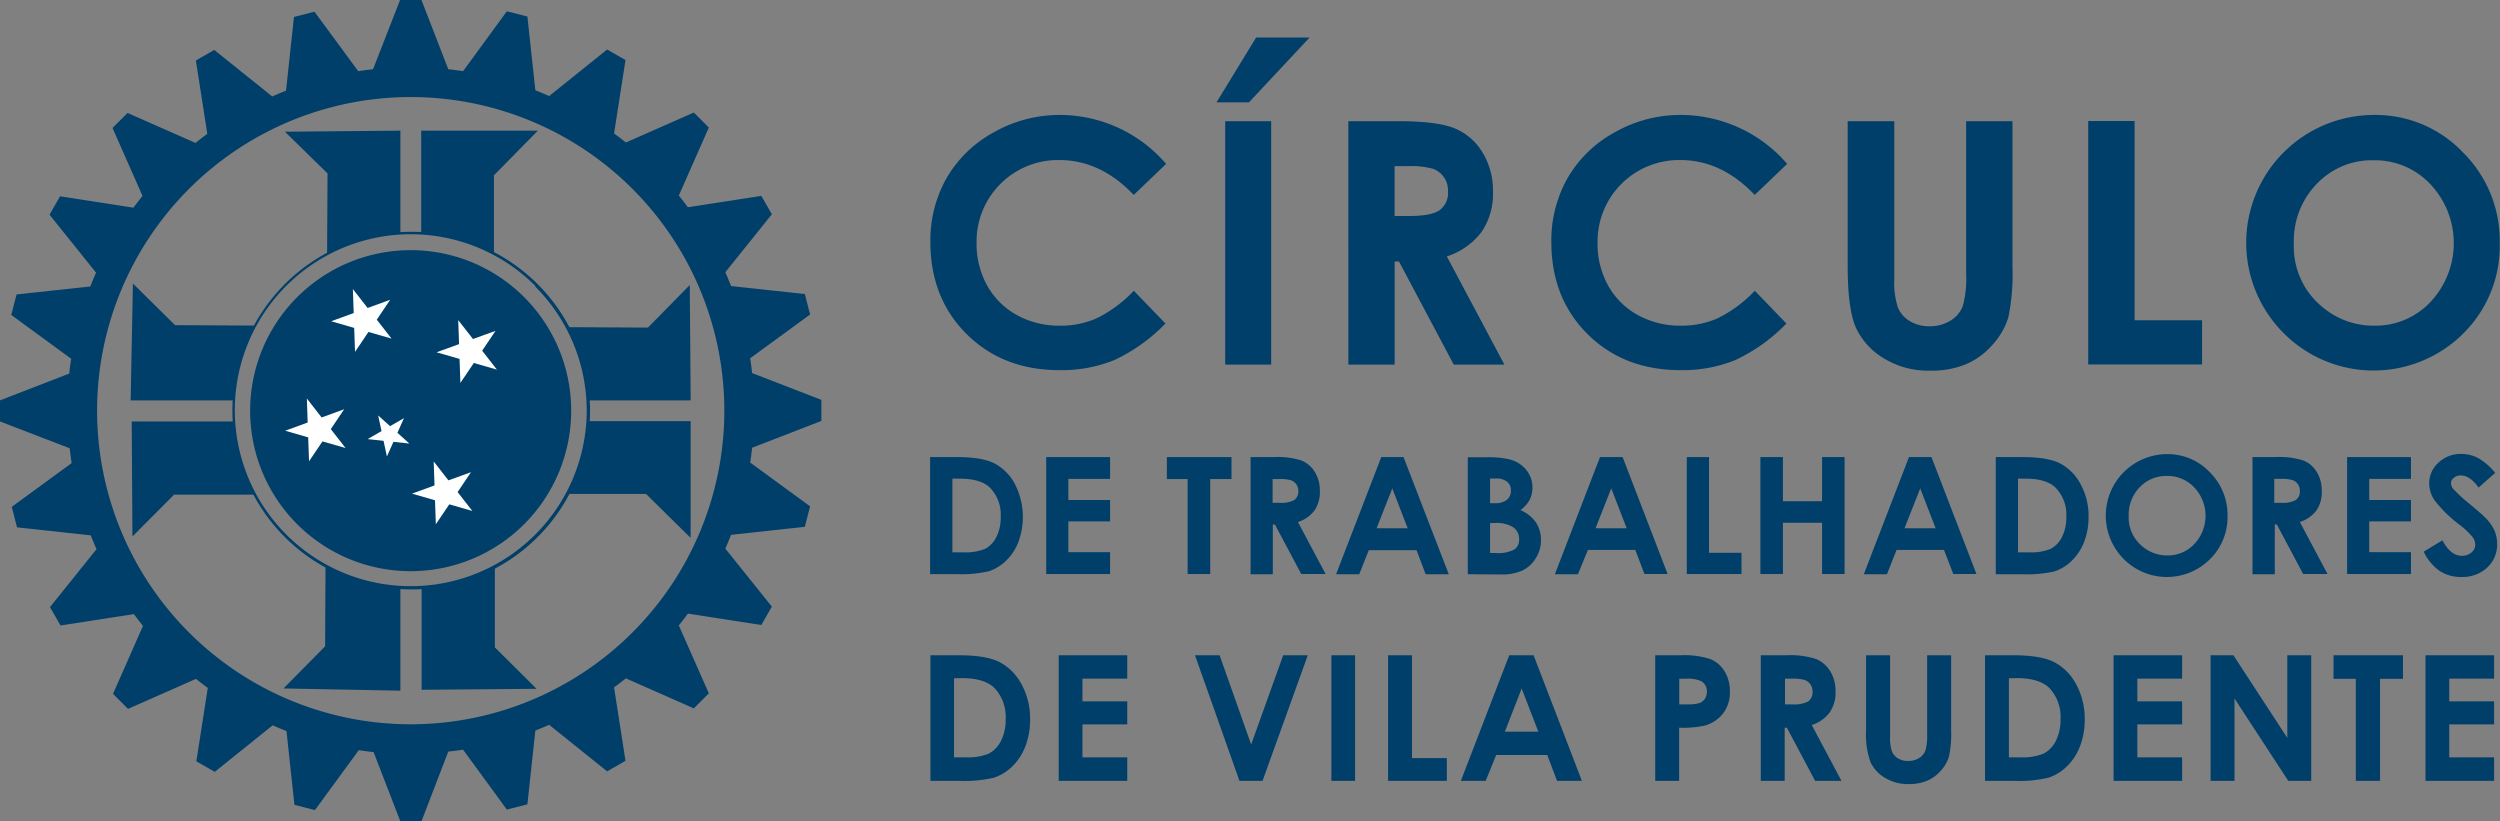 <svg xmlns="http://www.w3.org/2000/svg" viewBox="0 0 474.54 155.91"><rect x="0" y="0" width="474.54" height="155.91" fill="#808080" stroke="none"/><path d="M378,1013.1l-22.19-.42,7.9-8,.08-15.16A33.51,33.51,0,0,0,378,993.56v19.54Zm-13.91-82.84.08-15.34L356.08,907,378,906.8v19.55a33.54,33.54,0,0,0-13.91,3.91Zm31.86,74.64,7.9,7.85-21.82.18V993.55a33.53,33.53,0,0,0,13.9-3.95l0,15.3Zm-14-78.55,0-19.55H404.1l-8.34,8.47,0,15A33.55,33.55,0,0,0,382,926.35Z" transform="translate(-302 -882)" style="fill:#003f69;fill-rule:evenodd"></path><path d="M326.8,958l.43-22.18,8,7.9,15.17.08a33.51,33.51,0,0,0-4.08,14.2Zm82.84-13.9,15.35.08,7.94-8.08.17,21.9H413.56a33.55,33.55,0,0,0-3.92-13.9ZM335,975.94l-7.86,7.89L327,962h19.38a33.39,33.39,0,0,0,3.95,13.9l-15.3,0Zm78.54-14,19.55,0V984.1l-8.46-8.34-15,0A33.4,33.4,0,0,0,413.55,962Z" transform="translate(-302 -882)" style="fill:#003f69;fill-rule:evenodd"></path><path d="M380,926A33.94,33.94,0,1,1,356,936,33.8,33.8,0,0,1,380,926Zm23.63,10.29A33.4,33.4,0,1,0,413.37,960a33.31,33.31,0,0,0-9.79-23.62Z" transform="translate(-302 -882)" style="fill:#003f69;fill-rule:evenodd"></path><path d="M380,929.48A30.47,30.47,0,1,1,349.48,960,30.48,30.48,0,0,1,380,929.48Z" transform="translate(-302 -882)" style="fill:#003f69;fill-rule:evenodd"></path><polygon points="69.78 83.35 72.42 81.83 71.78 78.86 74.04 80.89 76.68 79.37 75.44 82.15 77.7 84.19 74.68 83.87 73.44 86.65 72.8 83.67 69.78 83.35 69.78 83.35" style="fill:#fff;fill-rule:evenodd"></polygon><polygon points="62.86 60.98 67.14 59.42 66.98 54.87 69.78 58.46 74.06 56.9 71.52 60.68 74.32 64.27 69.94 63.01 67.39 66.79 67.23 62.24 62.86 60.98 62.86 60.98" style="fill:#fff;fill-rule:evenodd"></polygon><polygon points="82.86 66.87 87.14 65.32 86.98 60.77 89.78 64.35 94.06 62.8 91.52 66.57 94.32 70.16 89.94 68.9 87.39 72.68 87.23 68.13 82.86 66.87 82.86 66.87" style="fill:#fff;fill-rule:evenodd"></polygon><polygon points="54.13 81.76 58.4 80.2 58.25 75.65 61.05 79.24 65.33 77.68 62.79 81.45 65.59 85.04 61.21 83.79 58.66 87.56 58.5 83.02 54.13 81.76 54.13 81.76" style="fill:#fff;fill-rule:evenodd"></polygon><polygon points="78.2 93.7 82.48 92.14 82.32 87.59 85.12 91.18 89.4 89.63 86.86 93.4 89.66 96.99 85.28 95.73 82.73 99.51 82.57 94.96 78.2 93.7 78.2 93.7" style="fill:#fff;fill-rule:evenodd"></polygon><path d="M382,882l5.09,13.14c.94.11,1.88.22,2.81.37l8.31-11.37,3.9,1,1.51,14c.88.34,1.76.71,2.62,1.09l11-8.83,3.49,2-2.17,13.93c.76.56,1.51,1.13,2.24,1.72l12.9-5.69,2.85,2.85-5.7,12.9c.59.73,1.17,1.48,1.72,2.23l13.94-2.16,2,3.49-8.83,11c.38.87.74,1.74,1.09,2.63l14,1.51,1,3.89L444.4,950c.14.93.26,1.86.36,2.81l13.15,5.09v4l-13.15,5.09c-.1.94-.22,1.88-.36,2.81l11.37,8.31-1,3.89-14,1.52c-.35.88-.71,1.76-1.09,2.62l8.83,11-2,3.49-13.94-2.16c-.55.76-1.13,1.51-1.72,2.24l5.7,12.9-2.85,2.85-12.9-5.7c-.73.59-1.48,1.16-2.24,1.72l2.17,13.93-3.49,2-11-8.83c-.86.38-1.74.74-2.62,1.09l-1.51,14-3.9,1-8.31-11.37c-.93.14-1.87.26-2.81.36L382,1037.91h-4l-5.09-13.15c-.94-.1-1.88-.22-2.81-.36l-8.32,11.37-3.89-1-1.51-14c-.89-.35-1.76-.71-2.62-1.09l-11,8.83-3.49-2,2.17-13.93c-.76-.56-1.51-1.13-2.24-1.72l-12.9,5.7-2.85-2.85,5.69-12.9c-.59-.73-1.16-1.48-1.72-2.24l-13.93,2.16-2-3.49,8.83-11c-.38-.86-.75-1.74-1.09-2.62l-14-1.52-1-3.89,11.37-8.31c-.15-.93-.26-1.87-.37-2.81L302,962v-4l13.14-5.09c.11-1,.22-1.88.37-2.81l-11.37-8.32,1-3.89,14-1.51c.34-.89.71-1.76,1.09-2.63l-8.83-11,2-3.49,13.93,2.16c.56-.75,1.13-1.5,1.72-2.23l-5.69-12.9,2.85-2.85,12.9,5.69c.73-.59,1.48-1.16,2.24-1.72l-2.17-13.93,3.49-2,11,8.83c.86-.38,1.73-.75,2.62-1.09l1.51-14,3.89-1L370,895.51c.93-.15,1.87-.26,2.81-.37L377.94,882Zm-2,18.42A59.53,59.53,0,1,1,320.43,960,59.54,59.54,0,0,1,380,900.42Z" transform="translate(-302 -882)" style="fill:#003f69;fill-rule:evenodd"></path><path d="M523.35,913.11,517.2,919q-6.29-6.62-14.13-6.62A15.46,15.46,0,0,0,487.37,928a16.4,16.4,0,0,0,2,8.19,14.44,14.44,0,0,0,5.68,5.63,16.59,16.59,0,0,0,8.17,2,16.8,16.8,0,0,0,7-1.43,24.92,24.92,0,0,0,7-5.2l6,6.22a33,33,0,0,1-9.68,6.93,26.53,26.53,0,0,1-10.4,1.92q-10.75,0-17.63-6.82T478.6,928a24,24,0,0,1,3.13-12.29,23.08,23.08,0,0,1,8.95-8.62,25.19,25.19,0,0,1,12.54-3.27,26.64,26.64,0,0,1,20.13,9.29Z" transform="translate(-302 -882)" style="fill:#003f69;fill-rule:evenodd"></path><path d="M534.56,905h8.73v46.21h-8.73V905Zm5.87-15.88h10.15l-11.5,12.3h-6.16l7.51-12.3Z" transform="translate(-302 -882)" style="fill:#003f69;fill-rule:evenodd"></path><path d="M557.92,905h9.33q7.66,0,10.91,1.38a11.13,11.13,0,0,1,5.23,4.53,13.87,13.87,0,0,1,2,7.5,12.79,12.79,0,0,1-2.18,7.63,13.41,13.41,0,0,1-6.58,4.63l10.93,20.54h-9.61l-10.4-19.57h-.82v19.57h-8.79V905ZM566.71,923h2.77q4.21,0,5.8-1.11a4.1,4.1,0,0,0,1.57-3.63,4.33,4.33,0,0,0-2.88-4.23,15.82,15.82,0,0,0-4.83-.49h-2.43V923Z" transform="translate(-302 -882)" style="fill:#003f69;fill-rule:evenodd"></path><path d="M641.23,913.11,635.07,919q-6.29-6.62-14.12-6.62A15.47,15.47,0,0,0,605.24,928a16.4,16.4,0,0,0,2,8.19,14.37,14.37,0,0,0,5.68,5.63,16.54,16.54,0,0,0,8.17,2,16.84,16.84,0,0,0,7-1.43,24.89,24.89,0,0,0,7-5.2l6,6.22a33,33,0,0,1-9.68,6.93,26.57,26.57,0,0,1-10.4,1.92q-10.76,0-17.64-6.82T596.47,928a24,24,0,0,1,3.13-12.29,23.08,23.08,0,0,1,8.95-8.62,25.19,25.19,0,0,1,12.55-3.27,26.68,26.68,0,0,1,20.13,9.29Z" transform="translate(-302 -882)" style="fill:#003f69;fill-rule:evenodd"></path><path d="M652.75,905h8.82v29.9a15.44,15.44,0,0,0,.68,5.47,5.42,5.42,0,0,0,2.23,2.56,7,7,0,0,0,3.75,1,7.34,7.34,0,0,0,4-1.07,5.59,5.59,0,0,0,2.33-2.72,20.1,20.1,0,0,0,.64-6.29V905H684v27.55a40.7,40.7,0,0,1-.78,9.67,13.71,13.71,0,0,1-3,5.21,14,14,0,0,1-5.1,3.73,17.28,17.28,0,0,1-6.73,1.2,16.19,16.19,0,0,1-8.74-2.3,13.33,13.33,0,0,1-5.33-5.78c-1.06-2.31-1.6-6.23-1.6-11.73V905Z" transform="translate(-302 -882)" style="fill:#003f69;fill-rule:evenodd"></path><polygon points="396.38 22.97 405.18 22.97 405.18 60.79 417.99 60.79 417.99 69.18 396.38 69.18 396.38 22.97 396.38 22.97" style="fill:#003f69;fill-rule:evenodd"></polygon><path d="M752.64,903.82a22.89,22.89,0,0,1,16.85,7.09,23.62,23.62,0,0,1,7,17.3,23.33,23.33,0,0,1-6.95,17.12,24.11,24.11,0,0,1-34.16-.19,24.26,24.26,0,0,1,17.21-41.32Zm-.09,8.6a14.43,14.43,0,0,0-10.77,4.46,15.5,15.5,0,0,0-4.37,11.33,14.76,14.76,0,0,0,5.5,12.13,15,15,0,0,0,9.79,3.48,14.31,14.31,0,0,0,10.65-4.51,16.31,16.31,0,0,0,0-22.32,14.45,14.45,0,0,0-10.77-4.57Z" transform="translate(-302 -882)" style="fill:#003f69;fill-rule:evenodd"></path><path d="M478.56,968.76h5q4.85,0,7.2,1.2a9.37,9.37,0,0,1,3.88,3.91,13.69,13.69,0,0,1,.67,11,9.88,9.88,0,0,1-2.35,3.57,8.55,8.55,0,0,1-3.26,2,23.2,23.2,0,0,1-6.06.54h-5.09v-22.2Zm4.22,4.08v14h2a9.93,9.93,0,0,0,4.21-.66,5,5,0,0,0,2.13-2.23,8.1,8.1,0,0,0,.83-3.86,7.32,7.32,0,0,0-2-5.48c-1.18-1.17-3.09-1.75-5.71-1.75Z" transform="translate(-302 -882)" style="fill:#003f69;fill-rule:evenodd"></path><polygon points="198.59 86.76 210.71 86.76 210.71 90.9 202.79 90.9 202.79 94.91 210.71 94.91 210.71 98.97 202.79 98.97 202.79 104.81 210.71 104.81 210.71 108.96 198.59 108.96 198.59 86.76 198.59 86.76" style="fill:#003f69;fill-rule:evenodd"></polygon><polygon points="221.49 86.76 233.76 86.76 233.76 90.93 229.72 90.93 229.72 108.96 225.43 108.96 225.43 90.93 221.49 90.93 221.49 86.76 221.49 86.76" style="fill:#003f69;fill-rule:evenodd"></polygon><path d="M539.34,968.76h4.48a14.71,14.71,0,0,1,5.24.66,5.32,5.32,0,0,1,2.52,2.18,6.69,6.69,0,0,1,.95,3.6,6.17,6.17,0,0,1-1,3.67,6.38,6.38,0,0,1-3.16,2.22l5.25,9.87H549l-5-9.4h-.4V991h-4.22v-22.2Zm4.22,8.68h1.33a5.16,5.16,0,0,0,2.79-.53,2,2,0,0,0,.76-1.75,2.1,2.1,0,0,0-1.39-2,7.56,7.56,0,0,0-2.32-.23h-1.17v4.54Z" transform="translate(-302 -882)" style="fill:#003f69;fill-rule:evenodd"></path><path d="M564.13,968.76h4.28L577,991h-4.39l-1.73-4.57h-9.06L560,991h-4.39l8.56-22.2Zm2.17,5.89-3,7.62h5.9l-2.94-7.62Z" transform="translate(-302 -882)" style="fill:#003f69;fill-rule:evenodd"></path><path d="M580.61,991v-22.2h3.49a17.56,17.56,0,0,1,4.44.4,5.91,5.91,0,0,1,3.17,2,5.17,5.17,0,0,1,1.17,3.38,5,5,0,0,1-.53,2.3,5.89,5.89,0,0,1-1.74,1.94,6.91,6.91,0,0,1,2.95,2.37,6,6,0,0,1,.94,3.38,6.27,6.27,0,0,1-1,3.41,6.17,6.17,0,0,1-2.49,2.3,9.54,9.54,0,0,1-4.21.76Zm4.23-18.17v4.68h.92a3.44,3.44,0,0,0,2.29-.65,2.2,2.2,0,0,0,.74-1.76,2.06,2.06,0,0,0-.71-1.66,3.22,3.22,0,0,0-2.16-.61Zm0,8.45v5.69h1.06a6.58,6.58,0,0,0,3.54-.66,2.23,2.23,0,0,0,.91-1.93,2.73,2.73,0,0,0-1.07-2.27,6,6,0,0,0-3.57-.83Z" transform="translate(-302 -882)" style="fill:#003f69;fill-rule:evenodd"></path><path d="M605.69,968.76H610l8.54,22.2h-4.4l-1.73-4.57h-9L601.52,991h-4.38l8.55-22.2Zm2.17,5.89-3,7.62h5.91l-2.95-7.62Z" transform="translate(-302 -882)" style="fill:#003f69;fill-rule:evenodd"></path><polygon points="320.18 86.76 324.4 86.76 324.4 104.93 330.56 104.93 330.56 108.96 320.18 108.96 320.18 86.76 320.18 86.76" style="fill:#003f69;fill-rule:evenodd"></polygon><polygon points="334.15 86.76 338.43 86.76 338.43 95.14 345.86 95.14 345.86 86.76 350.13 86.76 350.13 108.96 345.86 108.96 345.86 99.23 338.43 99.23 338.43 108.96 334.15 108.96 334.15 86.76 334.15 86.76" style="fill:#003f69;fill-rule:evenodd"></polygon><path d="M664.34,968.76h4.28l8.54,22.2h-4.39L671,986.39h-9L660.17,991h-4.39l8.56-22.2Zm2.17,5.89-3,7.62h5.9l-2.94-7.62Z" transform="translate(-302 -882)" style="fill:#003f69;fill-rule:evenodd"></path><path d="M680.84,968.76h5q4.85,0,7.19,1.2a9.26,9.26,0,0,1,3.88,3.91,12.51,12.51,0,0,1,1.53,6.3,12.9,12.9,0,0,1-.85,4.72,9.9,9.9,0,0,1-2.36,3.57,8.44,8.44,0,0,1-3.25,2,23.34,23.34,0,0,1-6.07.54h-5.08v-22.2Zm4.21,4.08v14h2a9.87,9.87,0,0,0,4.2-.66,5,5,0,0,0,2.14-2.23,8.22,8.22,0,0,0,.83-3.86,7.32,7.32,0,0,0-2-5.48q-1.77-1.76-5.72-1.75Z" transform="translate(-302 -882)" style="fill:#003f69;fill-rule:evenodd"></path><path d="M713.34,968.2a11,11,0,0,1,8.09,3.41,11.37,11.37,0,0,1,3.39,8.32,11.2,11.2,0,0,1-3.34,8.22,11.56,11.56,0,0,1-16.41-.09,11.67,11.67,0,0,1,8.27-19.86Zm0,4.14a6.93,6.93,0,0,0-5.18,2.14,7.47,7.47,0,0,0-2.1,5.45,7.09,7.09,0,0,0,2.64,5.82,7.23,7.23,0,0,0,4.71,1.68,6.84,6.84,0,0,0,5.11-2.17,7.82,7.82,0,0,0,0-10.72,6.93,6.93,0,0,0-5.17-2.2Z" transform="translate(-302 -882)" style="fill:#003f69;fill-rule:evenodd"></path><path d="M729.48,968.76H734a14.77,14.77,0,0,1,5.25.66,5.34,5.34,0,0,1,2.51,2.18,6.69,6.69,0,0,1,.95,3.6,6.17,6.17,0,0,1-1,3.67,6.34,6.34,0,0,1-3.16,2.22l5.25,9.87h-4.62l-5-9.4h-.39V991h-4.23v-22.2Zm4.23,8.68H735a5.16,5.16,0,0,0,2.79-.53,2,2,0,0,0,.76-1.75,2.16,2.16,0,0,0-.38-1.26,2.11,2.11,0,0,0-1-.77,7.56,7.56,0,0,0-2.32-.23h-1.16v4.54Z" transform="translate(-302 -882)" style="fill:#003f69;fill-rule:evenodd"></path><polygon points="445.52 86.76 457.64 86.76 457.64 90.9 449.72 90.9 449.72 94.91 457.64 94.91 457.64 98.97 449.72 98.97 449.72 104.81 457.64 104.81 457.64 108.96 445.52 108.96 445.52 86.76 445.52 86.76" style="fill:#003f69;fill-rule:evenodd"></polygon><path d="M775.6,971.78l-3.12,2.76c-1.1-1.52-2.21-2.29-3.35-2.29a2,2,0,0,0-1.36.45,1.28,1.28,0,0,0-.53,1,1.77,1.77,0,0,0,.38,1.06,29.17,29.17,0,0,0,3.09,2.84c1.61,1.35,2.59,2.2,2.93,2.55a8.9,8.9,0,0,1,1.82,2.49,6.31,6.31,0,0,1,.53,2.59,5.92,5.92,0,0,1-1.88,4.51,6.91,6.91,0,0,1-4.92,1.78,7.35,7.35,0,0,1-4.13-1.16,9.26,9.26,0,0,1-3-3.65l3.55-2.15c1.07,2,2.29,2.94,3.68,2.94a2.75,2.75,0,0,0,1.83-.63,1.88,1.88,0,0,0,.73-1.46,2.51,2.51,0,0,0-.55-1.51,15.72,15.72,0,0,0-2.46-2.31,24.52,24.52,0,0,1-4.68-4.57,5.81,5.81,0,0,1-1.06-3.2,5.25,5.25,0,0,1,1.76-4,6.11,6.11,0,0,1,4.34-1.66,6.86,6.86,0,0,1,3.16.77,11.67,11.67,0,0,1,3.25,2.81Z" transform="translate(-302 -882)" style="fill:#003f69;fill-rule:evenodd"></path><path d="M478.56,1006.38H484q5.21,0,7.72,1.29a10,10,0,0,1,4.17,4.19,13.55,13.55,0,0,1,1.64,6.77,13.85,13.85,0,0,1-.91,5.07,10.64,10.64,0,0,1-2.53,3.83,8.91,8.91,0,0,1-3.5,2.11,24.86,24.86,0,0,1-6.52.58h-5.46v-23.84Zm4.53,4.37v15h2.1a10.69,10.69,0,0,0,4.52-.71,5.5,5.5,0,0,0,2.29-2.4,8.84,8.84,0,0,0,.89-4.15,7.93,7.93,0,0,0-2.12-5.89q-1.9-1.87-6.14-1.88Z" transform="translate(-302 -882)" style="fill:#003f69;fill-rule:evenodd"></path><polygon points="200.96 124.38 213.97 124.38 213.97 128.82 205.47 128.82 205.47 133.13 213.97 133.13 213.97 137.5 205.47 137.5 205.47 143.76 213.97 143.76 213.97 148.22 200.96 148.22 200.96 124.38 200.96 124.38" style="fill:#003f69;fill-rule:evenodd"></polygon><polygon points="226.83 124.38 231.5 124.38 237.49 141.32 243.57 124.38 248.24 124.38 239.65 148.22 235.27 148.22 226.83 124.38 226.83 124.38" style="fill:#003f69;fill-rule:evenodd"></polygon><polygon points="252.72 124.38 257.22 124.38 257.22 148.22 252.72 148.22 252.72 124.38 252.72 124.38" style="fill:#003f69;fill-rule:evenodd"></polygon><polygon points="263.48 124.38 268.02 124.38 268.02 143.9 274.63 143.9 274.63 148.22 263.48 148.22 263.48 124.38 263.48 124.38" style="fill:#003f69;fill-rule:evenodd"></polygon><path d="M588.5,1006.38h4.6l9.17,23.84h-4.72l-1.86-4.91H586l-2,4.91h-4.71l9.19-23.84Zm2.33,6.32-3.18,8.18H594l-3.16-8.18Z" transform="translate(-302 -882)" style="fill:#003f69;fill-rule:evenodd"></path><path d="M616.21,1006.38H621a15.89,15.89,0,0,1,5.64.72,5.69,5.69,0,0,1,2.72,2.34,7.13,7.13,0,0,1,1,3.86,6.5,6.5,0,0,1-1.31,4.15,6.73,6.73,0,0,1-3.54,2.3,20.08,20.08,0,0,1-4.78.38v10.09h-4.54v-23.84Zm4.54,9.32h1.44a7.9,7.9,0,0,0,2.37-.24,2.17,2.17,0,0,0,1.05-.81,2.36,2.36,0,0,0,.38-1.35,2.17,2.17,0,0,0-1.07-2,6.17,6.17,0,0,0-2.89-.47h-1.28v4.88Z" transform="translate(-302 -882)" style="fill:#003f69;fill-rule:evenodd"></path><path d="M636.28,1006.38h4.81a15.84,15.84,0,0,1,5.63.71,5.76,5.76,0,0,1,2.7,2.34,7.16,7.16,0,0,1,1,3.87,6.59,6.59,0,0,1-1.12,3.93,6.88,6.88,0,0,1-3.4,2.39l5.64,10.6h-5l-5.36-10.09h-.42v10.09h-4.54v-23.84Zm4.54,9.32h1.42a5.62,5.62,0,0,0,3-.57,2.13,2.13,0,0,0,.81-1.88,2.27,2.27,0,0,0-.4-1.35,2.37,2.37,0,0,0-1.09-.83,8.15,8.15,0,0,0-2.49-.25h-1.25v4.88Z" transform="translate(-302 -882)" style="fill:#003f69;fill-rule:evenodd"></path><path d="M656.21,1006.38h4.56v15.43a7.81,7.81,0,0,0,.35,2.82,2.77,2.77,0,0,0,1.15,1.32,3.6,3.6,0,0,0,1.93.49,3.85,3.85,0,0,0,2.07-.54,3,3,0,0,0,1.2-1.41,10.46,10.46,0,0,0,.33-3.25v-14.86h4.56v14.22a20.59,20.59,0,0,1-.41,5,6.9,6.9,0,0,1-1.55,2.68,7.2,7.2,0,0,1-2.63,1.93,9,9,0,0,1-3.47.62,8.32,8.32,0,0,1-4.51-1.19,6.87,6.87,0,0,1-2.75-3,15.79,15.79,0,0,1-.83-6.05v-14.22Z" transform="translate(-302 -882)" style="fill:#003f69;fill-rule:evenodd"></path><path d="M678.79,1006.38h5.39c3.46,0,6,.43,7.72,1.29a10,10,0,0,1,4.17,4.19,13.55,13.55,0,0,1,1.64,6.77,13.85,13.85,0,0,1-.91,5.07,10.64,10.64,0,0,1-2.53,3.83,8.91,8.91,0,0,1-3.5,2.11,24.86,24.86,0,0,1-6.52.58h-5.46v-23.84Zm4.53,4.37v15h2.1a10.6,10.6,0,0,0,4.51-.71,5.47,5.47,0,0,0,2.3-2.4,8.84,8.84,0,0,0,.89-4.15,7.93,7.93,0,0,0-2.12-5.89c-1.28-1.25-3.32-1.88-6.14-1.88Z" transform="translate(-302 -882)" style="fill:#003f69;fill-rule:evenodd"></path><polygon points="401.19 124.38 414.2 124.38 414.2 128.82 405.7 128.82 405.7 133.13 414.2 133.13 414.2 137.5 405.7 137.5 405.7 143.76 414.2 143.76 414.2 148.22 401.19 148.22 401.19 124.38 401.19 124.38" style="fill:#003f69;fill-rule:evenodd"></polygon><polygon points="419.6 124.38 423.94 124.38 434.17 140.07 434.17 124.38 438.71 124.38 438.71 148.22 434.35 148.22 424.14 132.58 424.14 148.22 419.6 148.22 419.6 124.38 419.6 124.38" style="fill:#003f69;fill-rule:evenodd"></polygon><polygon points="442.94 124.38 456.12 124.38 456.12 128.85 451.77 128.85 451.77 148.22 447.17 148.22 447.17 128.85 442.94 128.85 442.94 124.38 442.94 124.38" style="fill:#003f69;fill-rule:evenodd"></polygon><polygon points="460.4 124.38 473.42 124.38 473.42 128.82 464.91 128.82 464.91 133.13 473.42 133.13 473.42 137.5 464.91 137.5 464.91 143.76 473.42 143.76 473.42 148.22 460.4 148.22 460.4 124.38 460.4 124.38" style="fill:#003f69;fill-rule:evenodd"></polygon></svg>